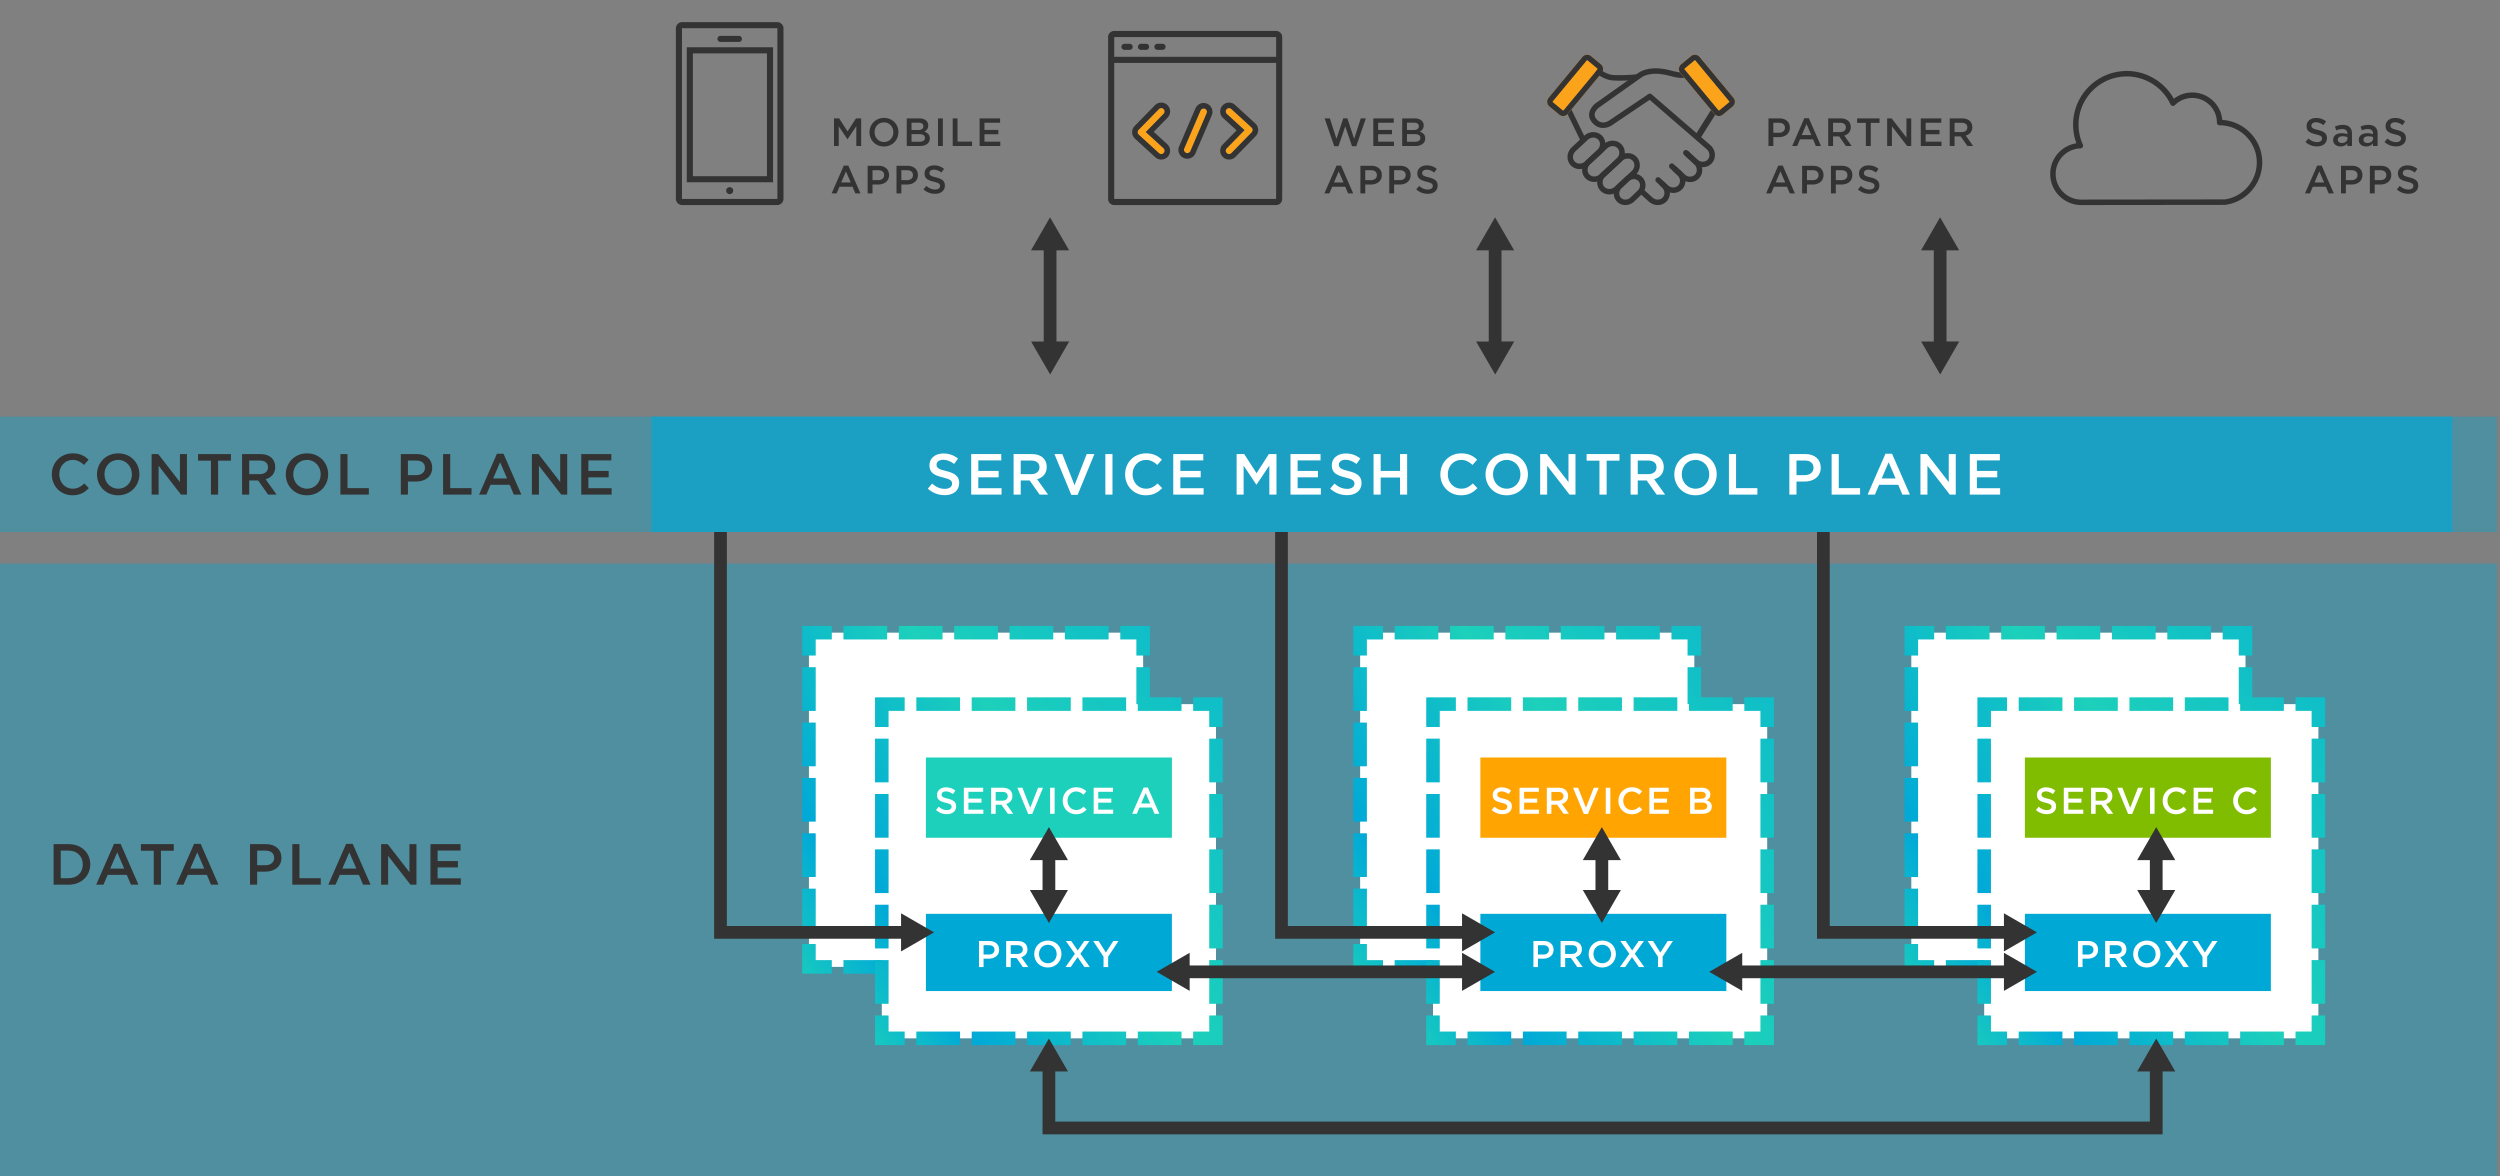 <svg xmlns="http://www.w3.org/2000/svg" id="Layer_1" x="0" y="0" width="820" height="385.773" xml:space="preserve"><rect width="100%" height="100%" fill="#808080" stroke="none"/><style>.st0{opacity:.38;fill:#00a8d6}.st2{fill:#333}.st3,.st4{fill:#faa31b}.st4{fill-rule:evenodd;clip-rule:evenodd}.st5{fill:#fff}.st55{fill:#00a8d6}</style><path class="st0" d="M0 136.653h819v37.85H0z"></path><path opacity=".66" fill="#00a8d6" d="M213.602 136.653H804.38v37.85H213.602z"></path><path class="st0" d="M0 184.852h819v200.921H0z"></path><path class="st2" d="M682.661 67.26c-5.62 0-10.193-4.573-10.193-10.193 0-5.103 3.683-9.305 8.592-10.068a17.485 17.485 0 0 1-1.092-6.118c0-8.465 6.036-15.738 14.352-17.296a17.8 17.8 0 0 1 3.256-.312c6.427 0 12.362 3.548 15.436 9.133a9.795 9.795 0 0 1 6.056-2.074c5.149 0 9.39 3.963 9.833 8.998a13.928 13.928 0 0 1 8.658 3.733c2.875 2.68 4.459 6.307 4.459 10.215 0 7.013-5.209 12.996-12.117 13.919a.795.795 0 0 1-.119.009l-41.116.048-6.005.006zm11.99-41.906c-7.465 1.397-12.884 7.928-12.884 15.526 0 2.276.473 4.472 1.407 6.527a.9.9 0 0 1-.79 1.272 8.354 8.354 0 0 0-8.116 8.388c0 4.628 3.765 8.393 8.393 8.393l6.003-.007 41.057-.049c5.989-.829 10.498-6.032 10.498-12.127 0-3.403-1.38-6.562-3.886-8.898a12.133 12.133 0 0 0-8.293-3.276.9.9 0 0 1-.9-.9c0-4.45-3.621-8.07-8.072-8.07a8.022 8.022 0 0 0-5.698 2.354.88.88 0 0 1-.793.248.895.895 0 0 1-.658-.507c-2.585-5.561-8.215-9.153-14.343-9.153a15.863 15.863 0 0 0-2.925.279zM756.204 46.575l.958-1.14c.868.751 1.749 1.179 2.863 1.179.984 0 1.606-.467 1.606-1.141v-.025c0-.647-.363-.998-2.047-1.387-1.93-.466-3.019-1.036-3.019-2.707v-.026c0-1.555 1.295-2.63 3.096-2.63 1.321 0 2.371.402 3.291 1.141l-.855 1.204c-.816-.608-1.632-.933-2.461-.933-.933 0-1.477.479-1.477 1.075v.026c0 .699.415 1.011 2.164 1.425 1.917.467 2.902 1.153 2.902 2.656v.025c0 1.697-1.334 2.708-3.239 2.708a5.583 5.583 0 0 1-3.782-1.45zM765.273 45.927v-.026c0-1.477 1.153-2.202 2.824-2.202a5.69 5.69 0 0 1 1.839.285v-.169c0-.972-.596-1.489-1.697-1.489-.765 0-1.334.168-1.957.428l-.415-1.231a5.833 5.833 0 0 1 2.578-.557c1.023 0 1.788.271 2.267.765.505.492.738 1.218.738 2.111v4.055h-1.528v-.855c-.466.558-1.179.998-2.229.998-1.279-.001-2.42-.74-2.42-2.113zm4.69-.492v-.467a4.353 4.353 0 0 0-1.554-.272c-1.011 0-1.606.428-1.606 1.141v.025c0 .661.583 1.037 1.334 1.037 1.036 0 1.826-.597 1.826-1.464zM773.682 45.927v-.026c0-1.477 1.153-2.202 2.824-2.202a5.69 5.69 0 0 1 1.839.285v-.169c0-.972-.596-1.489-1.697-1.489-.765 0-1.334.168-1.957.428l-.415-1.231a5.833 5.833 0 0 1 2.578-.557c1.023 0 1.788.271 2.267.765.505.492.738 1.218.738 2.111v4.055h-1.528v-.855c-.466.558-1.179.998-2.229.998-1.28-.001-2.42-.74-2.42-2.113zm4.69-.492v-.467a4.353 4.353 0 0 0-1.554-.272c-1.011 0-1.606.428-1.606 1.141v.025c0 .661.583 1.037 1.334 1.037 1.036 0 1.826-.597 1.826-1.464zM782.117 46.575l.958-1.14c.868.751 1.749 1.179 2.863 1.179.985 0 1.606-.467 1.606-1.141v-.025c0-.647-.363-.998-2.047-1.387-1.93-.466-3.019-1.036-3.019-2.707v-.026c0-1.555 1.296-2.63 3.096-2.63 1.322 0 2.371.402 3.291 1.141l-.855 1.204c-.816-.608-1.632-.933-2.461-.933-.933 0-1.477.479-1.477 1.075v.026c0 .699.415 1.011 2.164 1.425 1.917.467 2.902 1.153 2.902 2.656v.025c0 1.697-1.334 2.708-3.239 2.708a5.581 5.581 0 0 1-3.782-1.45zM760.026 54.311h1.477l3.99 9.133h-1.684l-.92-2.189h-4.288l-.933 2.189h-1.632l3.99-9.133zm2.28 5.531l-1.567-3.627-1.555 3.627h3.122zM767.852 54.376h3.575c2.125 0 3.446 1.205 3.446 3.031v.026c0 2.033-1.632 3.096-3.627 3.096h-1.801v2.915h-1.593v-9.068zm3.446 4.715c1.205 0 1.956-.674 1.956-1.619v-.026c0-1.062-.764-1.619-1.956-1.619h-1.853v3.265h1.853zM777.31 54.376h3.576c2.125 0 3.446 1.205 3.446 3.031v.026c0 2.033-1.632 3.096-3.627 3.096h-1.801v2.915h-1.593v-9.068zm3.446 4.715c1.205 0 1.957-.674 1.957-1.619v-.026c0-1.062-.765-1.619-1.957-1.619h-1.853v3.265h1.853zM786.159 62.123l.958-1.14c.868.751 1.749 1.179 2.863 1.179.984 0 1.606-.467 1.606-1.141v-.025c0-.647-.363-.998-2.047-1.387-1.93-.466-3.019-1.036-3.019-2.707v-.026c0-1.555 1.295-2.63 3.096-2.63 1.321 0 2.371.402 3.291 1.141l-.855 1.204c-.816-.608-1.632-.933-2.461-.933-.933 0-1.477.479-1.477 1.075v.026c0 .699.415 1.011 2.164 1.425 1.917.467 2.902 1.153 2.902 2.656v.025c0 1.697-1.334 2.708-3.239 2.708a5.585 5.585 0 0 1-3.782-1.45zM580.058 38.828h3.575c2.125 0 3.446 1.205 3.446 3.031v.026c0 2.033-1.632 3.096-3.627 3.096h-1.801v2.915h-1.593v-9.068zm3.445 4.716c1.205 0 1.956-.674 1.956-1.619v-.026c0-1.062-.764-1.619-1.956-1.619h-1.853v3.265h1.853zM591.822 38.763h1.477l3.99 9.133h-1.684l-.92-2.189h-4.288l-.933 2.189h-1.632l3.99-9.133zm2.28 5.532l-1.567-3.627-1.555 3.627h3.122zM599.648 38.828h4.042c1.14 0 2.034.337 2.617.907.479.492.751 1.166.751 1.956v.025c0 1.49-.894 2.384-2.15 2.747l2.448 3.433h-1.891l-2.228-3.161h-1.995v3.161h-1.593v-9.068zm3.925 4.495c1.14 0 1.865-.596 1.865-1.516v-.025c0-.972-.7-1.503-1.878-1.503h-2.319v3.044h2.332zM612.008 40.304h-2.876v-1.477h7.358v1.477h-2.876v7.592h-1.606v-7.592zM618.979 38.828h1.477l4.858 6.271v-6.271h1.568v9.068h-1.334l-5-6.451v6.451h-1.567v-9.068zM630.018 38.828h6.723v1.425h-5.13v2.358h4.547v1.425h-4.547v2.436h5.195v1.425h-6.788v-9.069zM639.501 38.828h4.042c1.14 0 2.034.337 2.617.907.479.492.751 1.166.751 1.956v.025c0 1.49-.894 2.384-2.15 2.747l2.448 3.433h-1.891l-2.228-3.161h-1.995v3.161h-1.593v-9.068zm3.926 4.495c1.14 0 1.865-.596 1.865-1.516v-.025c0-.972-.7-1.503-1.878-1.503h-2.319v3.044h2.332zM583.27 54.311h1.477l3.99 9.133h-1.684l-.92-2.189h-4.288l-.933 2.189h-1.632l3.99-9.133zm2.28 5.531l-1.567-3.627-1.555 3.627h3.122zM591.096 54.376h3.575c2.125 0 3.446 1.205 3.446 3.031v.026c0 2.033-1.632 3.096-3.627 3.096h-1.801v2.915h-1.593v-9.068zm3.446 4.715c1.205 0 1.956-.674 1.956-1.619v-.026c0-1.062-.764-1.619-1.956-1.619h-1.853v3.265h1.853zM600.555 54.376h3.575c2.125 0 3.446 1.205 3.446 3.031v.026c0 2.033-1.632 3.096-3.627 3.096h-1.801v2.915h-1.593v-9.068zM604 59.091c1.205 0 1.956-.674 1.956-1.619v-.026c0-1.062-.764-1.619-1.956-1.619h-1.853v3.265H604zM609.404 62.123l.958-1.14c.868.751 1.749 1.179 2.863 1.179.985 0 1.606-.467 1.606-1.141v-.025c0-.647-.363-.998-2.047-1.387-1.93-.466-3.019-1.036-3.019-2.707v-.026c0-1.555 1.296-2.63 3.096-2.63 1.322 0 2.371.402 3.291 1.141l-.855 1.204c-.816-.608-1.632-.933-2.461-.933-.933 0-1.477.479-1.477 1.075v.026c0 .699.415 1.011 2.164 1.425 1.917.467 2.902 1.153 2.902 2.656v.025c0 1.697-1.334 2.708-3.239 2.708a5.581 5.581 0 0 1-3.782-1.45zM434.475 38.828h1.723l2.163 6.724 2.228-6.749h1.347l2.228 6.749 2.163-6.724H448l-3.148 9.133h-1.386l-2.228-6.516-2.228 6.516h-1.373l-3.162-9.133zM450.437 38.828h6.723v1.425h-5.13v2.358h4.547v1.425h-4.547v2.436h5.195v1.425h-6.788v-9.069zM459.921 38.828h4.068c1.036 0 1.853.285 2.371.804.402.401.609.894.609 1.502v.026c0 1.088-.622 1.671-1.296 2.021 1.062.363 1.801.972 1.801 2.202v.026c0 1.619-1.334 2.487-3.355 2.487h-4.197v-9.068zm5.454 2.565c0-.713-.57-1.153-1.594-1.153h-2.293v2.409h2.177c1.023 0 1.71-.401 1.71-1.23v-.026zm-1.36 2.604h-2.526v2.487h2.643c1.088 0 1.749-.428 1.749-1.243v-.026c-.001-.765-.61-1.218-1.866-1.218zM438.387 54.311h1.477l3.99 9.133h-1.684l-.92-2.189h-4.288l-.933 2.189h-1.632l3.99-9.133zm2.28 5.531l-1.567-3.627-1.555 3.627h3.122zM446.213 54.376h3.575c2.125 0 3.446 1.205 3.446 3.031v.026c0 2.033-1.632 3.096-3.627 3.096h-1.801v2.915h-1.593v-9.068zm3.446 4.715c1.205 0 1.956-.674 1.956-1.619v-.026c0-1.062-.764-1.619-1.956-1.619h-1.853v3.265h1.853zM455.672 54.376h3.575c2.125 0 3.446 1.205 3.446 3.031v.026c0 2.033-1.632 3.096-3.627 3.096h-1.801v2.915h-1.593v-9.068zm3.445 4.715c1.205 0 1.956-.674 1.956-1.619v-.026c0-1.062-.764-1.619-1.956-1.619h-1.853v3.265h1.853zM464.521 62.123l.958-1.14c.868.751 1.749 1.179 2.863 1.179.985 0 1.606-.467 1.606-1.141v-.025c0-.647-.363-.998-2.047-1.387-1.93-.466-3.019-1.036-3.019-2.707v-.026c0-1.555 1.296-2.63 3.096-2.63 1.322 0 2.371.402 3.291 1.141l-.855 1.204c-.816-.608-1.632-.933-2.461-.933-.933 0-1.477.479-1.477 1.075v.026c0 .699.415 1.011 2.164 1.425 1.917.467 2.902 1.153 2.902 2.656v.025c0 1.697-1.334 2.708-3.239 2.708a5.581 5.581 0 0 1-3.782-1.45zM273.551 38.828h1.697l2.759 4.288 2.759-4.288h1.697v9.068h-1.594v-6.503l-2.863 4.274h-.052l-2.837-4.249v6.478h-1.567v-9.068zM285.199 43.388v-.026c0-2.552 1.969-4.689 4.754-4.689 2.785 0 4.728 2.111 4.728 4.663v.026c0 2.552-1.969 4.689-4.754 4.689-2.785 0-4.728-2.111-4.728-4.663zm7.811 0v-.026c0-1.762-1.283-3.226-3.083-3.226-1.801 0-3.058 1.438-3.058 3.199v.026c0 1.762 1.283 3.213 3.083 3.213 1.801.001 3.058-1.424 3.058-3.186zM297.417 38.828h4.068c1.036 0 1.853.285 2.371.804.402.401.609.894.609 1.502v.026c0 1.088-.622 1.671-1.295 2.021 1.062.363 1.801.972 1.801 2.202v.026c0 1.619-1.334 2.487-3.355 2.487h-4.197v-9.068zm5.454 2.565c0-.713-.57-1.153-1.594-1.153h-2.293v2.409h2.177c1.023 0 1.71-.401 1.71-1.23v-.026zm-1.361 2.604h-2.526v2.487h2.643c1.088 0 1.749-.428 1.749-1.243v-.026c-.001-.765-.609-1.218-1.866-1.218zM307.665 38.828h1.594v9.068h-1.594v-9.068zM312.484 38.828h1.593v7.617h4.767v1.451h-6.36v-9.068zM321.308 38.828h6.723v1.425h-5.13v2.358h4.547v1.425h-4.547v2.436h5.195v1.425h-6.788v-9.069zM276.764 54.311h1.477l3.99 9.133h-1.684l-.92-2.189h-4.288l-.933 2.189h-1.632l3.99-9.133zm2.279 5.531l-1.567-3.627-1.555 3.627h3.122zM284.59 54.376h3.575c2.125 0 3.446 1.205 3.446 3.031v.026c0 2.033-1.632 3.096-3.627 3.096h-1.801v2.915h-1.593v-9.068zm3.446 4.715c1.205 0 1.956-.674 1.956-1.619v-.026c0-1.062-.764-1.619-1.956-1.619h-1.853v3.265h1.853zM294.048 54.376h3.576c2.125 0 3.446 1.205 3.446 3.031v.026c0 2.033-1.632 3.096-3.627 3.096h-1.801v2.915h-1.593v-9.068zm3.446 4.715c1.205 0 1.957-.674 1.957-1.619v-.026c0-1.062-.765-1.619-1.957-1.619h-1.853v3.265h1.853zM302.897 62.123l.958-1.14c.868.751 1.749 1.179 2.863 1.179.984 0 1.606-.467 1.606-1.141v-.025c0-.647-.363-.998-2.047-1.387-1.93-.466-3.019-1.036-3.019-2.707v-.026c0-1.555 1.295-2.63 3.096-2.63 1.321 0 2.371.402 3.291 1.141l-.855 1.204c-.816-.608-1.632-.933-2.461-.933-.933 0-1.477.479-1.477 1.075v.026c0 .699.415 1.011 2.164 1.425 1.917.467 2.902 1.153 2.902 2.656v.025c0 1.697-1.334 2.708-3.239 2.708a5.581 5.581 0 0 1-3.782-1.45z"></path><g><path class="st2" d="M254.919 9.26a.07.07 0 0 1 .07.07v55.861a.07.07 0 0 1-.07.07h-31.163a.07.07 0 0 1-.07-.07V9.33a.07.07 0 0 1 .07-.07h31.163m0-2h-31.163a2.07 2.07 0 0 0-2.07 2.07v55.861a2.07 2.07 0 0 0 2.07 2.07h31.163a2.07 2.07 0 0 0 2.07-2.07V9.33a2.07 2.07 0 0 0-2.07-2.07z"></path><path class="st2" d="M242.352 13.756h-6.027a1 1 0 1 1 0-2h6.027a1 1 0 1 1 0 2z"></path><circle class="st2" cx="239.338" cy="62.53" r="1.149"></circle><path class="st2" d="M253.561 59.788H225.27V15.512h28.291v44.276zm-26.292-2h24.291V17.512h-24.291v40.276z"></path></g><g><path class="st2" d="M418.565 12.154V65.26h-53.107V12.154h53.107m0-2h-53.107a2 2 0 0 0-2 2V65.26a2 2 0 0 0 2 2h53.107a2 2 0 0 0 2-2V12.154a2 2 0 0 0-2-2z"></path><path class="st2" d="M419.392 20.638H364.63a1 1 0 1 1 0-2h54.762a1 1 0 1 1 0 2zM370.521 16.359h-1.674a1 1 0 1 1 0-2h1.674a1 1 0 1 1 0 2zM375.917 16.359h-1.674a1 1 0 1 1 0-2h1.674a1 1 0 1 1 0 2zM381.312 16.359h-1.674a1 1 0 1 1 0-2h1.674a1 1 0 1 1 0 2z"></path><path class="st3" d="M380.887 50.538c-.267 0-.534-.096-.747-.29l-6.643-6.076a1.107 1.107 0 0 1-.045-1.593l6.643-6.794a1.108 1.108 0 1 1 1.584 1.55l-5.841 5.975 5.797 5.303a1.108 1.108 0 0 1-.748 1.925z"></path><path class="st2" d="M380.888 35.452a1.108 1.108 0 0 1 .791 1.883l-5.841 5.975 5.797 5.302a1.108 1.108 0 0 1-1.495 1.636l-6.643-6.076a1.108 1.108 0 0 1-.045-1.593l6.643-6.793c.218-.222.505-.334.793-.334m0-1.8c-.789 0-1.527.311-2.079.875l-6.643 6.794a2.925 2.925 0 0 0-.828 2.117 2.92 2.92 0 0 0 .943 2.061l6.644 6.077a2.906 2.906 0 0 0 4.108-.183 2.889 2.889 0 0 0 .76-2.093 2.886 2.886 0 0 0-.942-2.016l-4.424-4.047 4.541-4.644a2.894 2.894 0 0 0 .829-2.065 2.885 2.885 0 0 0-.875-2.048 2.901 2.901 0 0 0-2.034-.828z"></path><path class="st3" d="M403.135 50.538a1.108 1.108 0 0 1-.792-1.883l5.841-5.976-5.797-5.302a1.108 1.108 0 0 1 1.495-1.636l6.643 6.075a1.107 1.107 0 0 1 .045 1.593l-6.643 6.795a1.104 1.104 0 0 1-.792.334z"></path><path class="st2" d="M403.135 35.452c.267 0 .535.096.748.29l6.643 6.075a1.107 1.107 0 0 1 .045 1.593l-6.643 6.795a1.103 1.103 0 0 1-1.566.017 1.108 1.108 0 0 1-.018-1.567l5.841-5.976-5.797-5.302a1.108 1.108 0 0 1 .747-1.925m0-1.8a2.91 2.91 0 0 0-1.962 5.054l4.424 4.046-4.541 4.645a2.91 2.91 0 0 0 2.079 4.941c.789 0 1.527-.311 2.079-.875l6.643-6.795a2.925 2.925 0 0 0 .828-2.117 2.92 2.92 0 0 0-.944-2.062l-6.643-6.076a2.91 2.91 0 0 0-1.963-.761z"></path><g><path class="st3" d="M389.428 50.261a1.108 1.108 0 0 1-1.018-1.545l5.355-12.464a1.108 1.108 0 1 1 2.036.874l-5.355 12.464c-.18.42-.589.671-1.018.671z"></path><path class="st2" d="M394.785 35.581a1.109 1.109 0 0 1 1.017 1.544l-5.355 12.464a1.109 1.109 0 0 1-2.037-.874l5.355-12.464c.181-.419.591-.67 1.02-.67m0-1.8c-1.164 0-2.213.69-2.673 1.759l-5.356 12.465a2.885 2.885 0 0 0-.029 2.225c.288.722.84 1.289 1.554 1.595a2.906 2.906 0 0 0 3.818-1.523l5.356-12.465a2.885 2.885 0 0 0 .029-2.225 2.888 2.888 0 0 0-1.554-1.595 2.891 2.891 0 0 0-1.145-.236z"></path></g></g><g><path class="st4" d="M513.964 34.959l5.366 11.049"></path><path transform="rotate(-25.901 516.687 40.484)" class="st2" d="M515.747 34.342h1.8v12.284h-1.8z"></path><path transform="rotate(-57.853 559.87 40.064)" class="st2" d="M553.827 39.075h12.083v2.001h-12.083z"></path><path class="st2" d="M554.359 59.718a4.39 4.39 0 0 1-2.996-1.19l-2.571-2.388a.9.9 0 1 1 1.225-1.318l2.571 2.388c.495.46 1.113.754 1.78.709.63-.002 1.2-.243 1.605-.679.405-.436.603-1.021.559-1.65a2.607 2.607 0 0 0-.838-1.723l-3.318-3.082a.9.9 0 1 1 1.225-1.318l3.318 3.082a4.392 4.392 0 0 1 1.409 2.915c.08 1.131-.288 2.197-1.036 3.001-.747.805-1.783 1.25-2.917 1.254l-.016-.001z"></path><path class="st2" d="M548.845 63.281a4.41 4.41 0 0 1-2.996-1.191l-2.571-2.389a.9.9 0 1 1 1.225-1.318l2.571 2.389c1.01.938 2.528.952 3.385.03.855-.922.73-2.436-.28-3.374l-2.422-2.25a.9.9 0 1 1 1.225-1.318l2.422 2.25c1.737 1.614 1.904 4.269.373 5.917-.776.835-1.843 1.254-2.932 1.254z"></path><path class="st2" d="M543.749 67.26a4.394 4.394 0 0 1-2.996-1.19l-2.77-2.531a.899.899 0 1 1 1.214-1.328l2.775 2.536a2.609 2.609 0 0 0 1.776.714h.009c.63-.002 1.2-.243 1.604-.679s.603-1.021.559-1.65a2.602 2.602 0 0 0-.838-1.723l-.51-.474a.9.9 0 1 1 1.226-1.318l.509.474a4.39 4.39 0 0 1 1.408 2.915c.08 1.131-.288 2.196-1.036 3.001-.747.805-1.783 1.25-2.917 1.254l-.013-.001zM518.121 55.458c-1.089 0-2.156-.42-2.932-1.256-1.531-1.648-1.364-4.303.373-5.917l4.043-3.761a4.4 4.4 0 0 1 3.012-1.19c1.134.004 2.17.449 2.917 1.254 1.531 1.647 1.364 4.302-.373 5.916l-4.043 3.762a4.415 4.415 0 0 1-2.997 1.192zm4.48-10.325c-.65 0-1.278.251-1.77.709l-4.043 3.761c-1.01.938-1.136 2.452-.28 3.374.856.921 2.374.907 3.385-.03l4.043-3.762c1.01-.938 1.136-2.452.28-3.373-.405-.436-.974-.677-1.605-.679h-.01z"></path><path class="st2" d="M533.121 67.26c-1.043 0-2.062-.401-2.804-1.201-.716-.771-1.068-1.791-.992-2.874a4.198 4.198 0 0 1 1.348-2.789l2.366-2.274c1.673-1.554 4.219-1.526 5.686.054 1.466 1.578 1.306 4.118-.355 5.663l-2.367 2.273a4.244 4.244 0 0 1-2.882 1.148zm2.794-8.49c-.574 0-1.167.221-1.641.66l-2.366 2.274a2.415 2.415 0 0 0-.788 1.606c-.041.58.142 1.121.515 1.523.791.852 2.195.836 3.13-.031l2.367-2.273c.946-.879 1.063-2.278.272-3.13a2.01 2.01 0 0 0-1.489-.629zM522.915 59.686h-.015c-1.134-.004-2.17-.449-2.917-1.254-1.531-1.648-1.364-4.303.373-5.917l3.318-3.081a.798.798 0 0 1 .096-.078l2.183-2.027a4.544 4.544 0 0 1 3.011-1.19c1.134.005 2.17.45 2.917 1.255.747.804 1.115 1.87 1.036 3.001a4.392 4.392 0 0 1-1.409 2.915l-3.318 3.082a.91.91 0 0 1-.104.084l-2.174 2.02a4.401 4.401 0 0 1-2.997 1.19zm1.893-8.848l-3.227 2.996c-1.01.938-1.135 2.452-.279 3.374.404.435.974.676 1.604.678a2.722 2.722 0 0 0 1.78-.709l2.274-2.112a.91.91 0 0 1 .104-.084l3.219-2.989a2.6 2.6 0 0 0 .838-1.723c.044-.629-.154-1.215-.559-1.65-.405-.436-.975-.677-1.605-.679h-.01a2.6 2.6 0 0 0-1.77.708l-2.274 2.112a.896.896 0 0 1-.095.078z"></path><path class="st2" d="M527.853 63.775l-.016-.001c-1.134-.004-2.17-.449-2.917-1.254-.747-.804-1.115-1.87-1.036-3.001a4.392 4.392 0 0 1 1.409-2.915l5.597-5.188c1.737-1.613 4.396-1.583 5.927.064 1.531 1.648 1.364 4.303-.373 5.917l-5.598 5.187a4.382 4.382 0 0 1-2.993 1.191zm6.034-11.751c-.62 0-1.26.237-1.772.712l-5.597 5.188a2.594 2.594 0 0 0-.837 1.722c-.044.629.154 1.215.559 1.65.405.436.975.677 1.605.679h.009c.65 0 1.278-.251 1.77-.709l5.598-5.187c1.009-.938 1.134-2.451.279-3.373a2.182 2.182 0 0 0-1.614-.682zM558.513 54.839a4.41 4.41 0 0 1-2.996-1.191l-3.135-2.857 1.213-1.33 3.141 2.863c1.016.942 2.534.956 3.391.036.855-.922.73-2.436-.28-3.374l-18.772-16.239-12.306 8.294c-1.339.941-4.499 1.931-6.768-1.141-1.896-2.567.116-5.112 1.446-6.099l13.814-9.803c1.878-1.368 4.958-1.917 8.027-1.426 1.125.139 2.176.403 3.103.637 1.972.498 3.53.892 5.34.038l.766 1.629c-2.393 1.125-4.41.617-6.546.078-.919-.231-1.869-.471-2.915-.6-2.605-.418-5.232.018-6.723 1.105l-13.807 9.798c-.227.171-2.337 1.837-1.055 3.571 1.754 2.378 4.048.902 4.304.726l12.888-8.686a.897.897 0 0 1 1.092.065l19.317 16.711c1.76 1.636 1.928 4.29.397 5.938-.78.839-1.847 1.257-2.936 1.257z"></path><g><path class="st4" d="M551.411 21.099l3.242-2.687a2.006 2.006 0 0 1 2.816.264l11.121 13.42a2.006 2.006 0 0 1-.264 2.816l-3.242 2.687a2.006 2.006 0 0 1-2.816-.264l-11.121-13.42a2.006 2.006 0 0 1 .264-2.816z"></path><path class="st2" d="M555.926 19.755c.037 0 .106.009.157.07l11.121 13.421c.042.05.046.107.042.145a.196.196 0 0 1-.069.136l-3.243 2.687a.19.19 0 0 1-.125.043.202.202 0 0 1-.157-.07l-11.121-13.42a.199.199 0 0 1-.043-.146.197.197 0 0 1 .069-.135l3.243-2.687a.19.19 0 0 1 .126-.044m0-1.8c-.45 0-.902.15-1.273.458l-3.242 2.687a2.006 2.006 0 0 0-.264 2.816l11.121 13.42c.394.476.966.722 1.542.722.45 0 .902-.15 1.273-.458l3.242-2.687a2.006 2.006 0 0 0 .264-2.816l-11.121-13.42a1.995 1.995 0 0 0-1.542-.722z"></path></g><g><path class="st4" d="M525.105 21.099l-3.242-2.687a2.006 2.006 0 0 0-2.816.264l-11.121 13.42a2.006 2.006 0 0 0 .264 2.816l3.242 2.687a2.006 2.006 0 0 0 2.816-.264l11.121-13.42a2.006 2.006 0 0 0-.264-2.816z"></path><path class="st2" d="M520.589 19.755a.19.19 0 0 1 .125.044l3.242 2.686c.083.068.095.2.027.282l-11.121 13.42a.202.202 0 0 1-.157.07.19.19 0 0 1-.125-.044l-3.242-2.687a.206.206 0 0 1-.027-.281l11.122-13.42a.2.2 0 0 1 .156-.07m0-1.8c-.576 0-1.148.246-1.542.722l-11.121 13.42a2.006 2.006 0 0 0 .264 2.816l3.242 2.687a1.99 1.99 0 0 0 1.273.458c.576 0 1.149-.246 1.543-.722l11.121-13.42a2.006 2.006 0 0 0-.264-2.816l-3.242-2.687a1.99 1.99 0 0 0-1.274-.458z"></path></g><path class="st2" d="M531.158 26.469c-1.488 0-2.886-.085-3.701-.344-2.245-.713-4.225-2.156-4.308-2.217l1.064-1.451c.018.013 1.832 1.331 3.789 1.953 1.604.509 6.997.145 8.94-.039l.169 1.793c-.478.046-3.351.305-5.953.305z"></path></g><g><path class="st2" d="M342.342 80.28h4.179v33.559h-4.179z"></path><path class="st2" d="M350.694 112.004l-6.242 10.83-6.26-10.819zM350.67 82.104l-6.259-10.82-6.243 10.83z"></path><g><path class="st2" d="M488.31 80.28h4.179v33.559h-4.179z"></path><path class="st2" d="M496.662 112.004l-6.242 10.83-6.26-10.819zM496.638 82.104l-6.26-10.82-6.241 10.83z"></path></g><g><path class="st2" d="M634.278 80.28h4.179v33.559h-4.179z"></path><path class="st2" d="M642.63 112.004l-6.243 10.83-6.259-10.819zM642.606 82.104l-6.26-10.82-6.242 10.83z"></path></g></g><g><path class="st5" d="M304.322 160.289l1.406-1.672c1.273 1.102 2.565 1.729 4.198 1.729 1.444 0 2.355-.684 2.355-1.672v-.038c0-.949-.532-1.463-3.001-2.032-2.831-.684-4.426-1.52-4.426-3.971v-.038c0-2.279 1.9-3.856 4.54-3.856 1.938 0 3.477.589 4.825 1.672l-1.254 1.767c-1.197-.893-2.394-1.367-3.61-1.367-1.368 0-2.166.702-2.166 1.576v.038c0 1.026.608 1.482 3.172 2.09 2.812.684 4.255 1.69 4.255 3.895v.038c0 2.488-1.957 3.971-4.749 3.971-2.031-.002-3.95-.705-5.545-2.13zM318.552 148.929h9.86v2.09h-7.523v3.457h6.668v2.09h-6.668v3.571h7.618v2.09h-9.955v-13.298zM332.46 148.929h5.927c1.672 0 2.982.494 3.837 1.33.703.722 1.102 1.709 1.102 2.868v.038c0 2.185-1.311 3.495-3.154 4.027l3.591 5.034h-2.774l-3.268-4.636h-2.926v4.636h-2.337v-13.297zm5.757 6.592c1.672 0 2.736-.874 2.736-2.223v-.038c0-1.425-1.026-2.203-2.755-2.203h-3.4v4.464h3.419zM345.855 148.929h2.584l4.008 10.221 3.99-10.221h2.527l-5.509 13.393h-2.071l-5.529-13.393zM362.556 148.929h2.337v13.298h-2.337v-13.298zM369.035 155.616v-.038c0-3.78 2.831-6.877 6.858-6.877 2.451 0 3.932.855 5.205 2.071l-1.501 1.729c-1.064-.988-2.204-1.652-3.724-1.652-2.527 0-4.388 2.089-4.388 4.692v.037c0 2.603 1.843 4.712 4.388 4.712 1.634 0 2.679-.646 3.819-1.71l1.501 1.52c-1.387 1.444-2.906 2.355-5.395 2.355-3.875-.001-6.763-3.021-6.763-6.839zM384.824 148.929h9.86v2.09h-7.523v3.457h6.668v2.09h-6.668v3.571h7.618v2.09h-9.955v-13.298zM405.61 148.929h2.489l4.046 6.288 4.046-6.288h2.489v13.298h-2.337v-9.536l-4.198 6.269h-.076l-4.16-6.231v9.499h-2.299v-13.299zM423.28 148.929h9.86v2.09h-7.523v3.457h6.668v2.09h-6.668v3.571h7.618v2.09h-9.955v-13.298zM436.295 160.289l1.406-1.672c1.273 1.102 2.565 1.729 4.198 1.729 1.444 0 2.355-.684 2.355-1.672v-.038c0-.949-.532-1.463-3.001-2.032-2.831-.684-4.426-1.52-4.426-3.971v-.038c0-2.279 1.9-3.856 4.54-3.856 1.938 0 3.477.589 4.825 1.672l-1.254 1.767c-1.197-.893-2.394-1.367-3.61-1.367-1.368 0-2.166.702-2.166 1.576v.038c0 1.026.608 1.482 3.172 2.09 2.812.684 4.255 1.69 4.255 3.895v.038c0 2.488-1.957 3.971-4.749 3.971-2.031-.002-3.95-.705-5.545-2.13zM450.525 148.929h2.337v5.528h6.345v-5.528h2.337v13.298h-2.337v-5.604h-6.345v5.604h-2.337v-13.298zM472.432 155.616v-.038c0-3.78 2.831-6.877 6.858-6.877 2.451 0 3.932.855 5.205 2.071l-1.501 1.729c-1.064-.988-2.204-1.652-3.724-1.652-2.527 0-4.388 2.089-4.388 4.692v.037c0 2.603 1.843 4.712 4.388 4.712 1.634 0 2.679-.646 3.819-1.71l1.501 1.52c-1.387 1.444-2.906 2.355-5.395 2.355-3.875-.001-6.763-3.021-6.763-6.839zM487.252 155.616v-.038c0-3.742 2.887-6.877 6.972-6.877s6.934 3.097 6.934 6.84v.037c0 3.743-2.888 6.877-6.972 6.877-4.084-.001-6.934-3.096-6.934-6.839zm11.456 0v-.038c0-2.583-1.881-4.729-4.521-4.729-2.641 0-4.483 2.108-4.483 4.692v.037c0 2.584 1.881 4.712 4.521 4.712s4.483-2.09 4.483-4.674zM505.169 148.929h2.166l7.124 9.194v-9.194h2.299v13.298h-1.957l-7.333-9.461v9.461h-2.299v-13.298zM524.624 151.094h-4.217v-2.165h10.79v2.165h-4.217v11.133h-2.356v-11.133zM534.847 148.929h5.927c1.672 0 2.982.494 3.837 1.33.703.722 1.102 1.709 1.102 2.868v.038c0 2.185-1.311 3.495-3.154 4.027l3.591 5.034h-2.774l-3.268-4.636h-2.926v4.636h-2.337v-13.297zm5.756 6.592c1.672 0 2.736-.874 2.736-2.223v-.038c0-1.425-1.026-2.203-2.755-2.203h-3.4v4.464h3.419zM549.173 155.616v-.038c0-3.742 2.887-6.877 6.972-6.877s6.934 3.097 6.934 6.84v.037c0 3.743-2.888 6.877-6.972 6.877-4.085-.001-6.934-3.096-6.934-6.839zm11.455 0v-.038c0-2.583-1.881-4.729-4.521-4.729-2.64 0-4.483 2.108-4.483 4.692v.037c0 2.584 1.881 4.712 4.521 4.712s4.483-2.09 4.483-4.674zM567.09 148.929h2.337v11.17h6.991v2.128h-9.328v-13.298zM586.906 148.929h5.243c3.116 0 5.053 1.767 5.053 4.445v.038c0 2.982-2.394 4.54-5.319 4.54h-2.641v4.274h-2.337v-13.297zm5.053 6.915c1.767 0 2.869-.988 2.869-2.375v-.038c0-1.558-1.121-2.374-2.869-2.374h-2.717v4.787h2.717zM600.776 148.929h2.337v11.17h6.991v2.128h-9.328v-13.298zM618.426 148.834h2.166l5.851 13.393h-2.469l-1.349-3.211h-6.288l-1.368 3.211h-2.394l5.851-13.393zm3.344 8.112l-2.299-5.319-2.28 5.319h4.579zM629.902 148.929h2.166l7.124 9.194v-9.194h2.299v13.298h-1.957l-7.333-9.461v9.461h-2.299v-13.298zM646.09 148.929h9.86v2.09h-7.523v3.457h6.668v2.09h-6.668v3.571h7.618v2.09h-9.955v-13.298z"></path></g><g><path class="st2" d="M16.992 155.616v-.038c0-3.78 2.831-6.877 6.858-6.877 2.451 0 3.932.855 5.205 2.071l-1.501 1.729c-1.064-.988-2.204-1.652-3.724-1.652-2.527 0-4.388 2.089-4.388 4.692v.037c0 2.603 1.843 4.712 4.388 4.712 1.634 0 2.679-.646 3.819-1.71l1.501 1.52c-1.387 1.444-2.906 2.355-5.395 2.355-3.875-.001-6.763-3.021-6.763-6.839zM31.812 155.616v-.038c0-3.742 2.887-6.877 6.972-6.877s6.934 3.097 6.934 6.84v.037c0 3.743-2.888 6.877-6.972 6.877-4.084-.001-6.934-3.096-6.934-6.839zm11.456 0v-.038c0-2.583-1.881-4.729-4.521-4.729-2.641 0-4.483 2.108-4.483 4.692v.037c0 2.584 1.881 4.712 4.521 4.712s4.483-2.09 4.483-4.674zM49.729 148.929h2.166l7.124 9.194v-9.194h2.299v13.298h-1.957l-7.333-9.461v9.461h-2.299v-13.298zM69.184 151.094h-4.217v-2.165h10.79v2.165H71.54v11.133h-2.356v-11.133zM79.407 148.929h5.927c1.672 0 2.982.494 3.837 1.33.703.722 1.102 1.709 1.102 2.868v.038c0 2.185-1.311 3.495-3.154 4.027l3.591 5.034h-2.774l-3.268-4.636h-2.926v4.636h-2.337v-13.297zm5.756 6.592c1.672 0 2.736-.874 2.736-2.223v-.038c0-1.425-1.026-2.203-2.755-2.203h-3.4v4.464h3.419zM93.733 155.616v-.038c0-3.742 2.887-6.877 6.972-6.877s6.934 3.097 6.934 6.84v.037c0 3.743-2.888 6.877-6.972 6.877-4.085-.001-6.934-3.096-6.934-6.839zm11.455 0v-.038c0-2.583-1.881-4.729-4.521-4.729-2.641 0-4.483 2.108-4.483 4.692v.037c0 2.584 1.881 4.712 4.521 4.712s4.483-2.09 4.483-4.674zM111.65 148.929h2.337v11.17h6.991v2.128h-9.328v-13.298zM131.466 148.929h5.243c3.116 0 5.053 1.767 5.053 4.445v.038c0 2.982-2.394 4.54-5.319 4.54h-2.641v4.274h-2.337v-13.297zm5.053 6.915c1.767 0 2.869-.988 2.869-2.375v-.038c0-1.558-1.121-2.374-2.869-2.374h-2.717v4.787h2.717zM145.336 148.929h2.337v11.17h6.991v2.128h-9.328v-13.298zM162.986 148.834h2.166l5.851 13.393h-2.469l-1.349-3.211h-6.288l-1.368 3.211h-2.394l5.851-13.393zm3.344 8.112l-2.299-5.319-2.28 5.319h4.579zM174.462 148.929h2.166l7.124 9.194v-9.194h2.299v13.298h-1.957l-7.333-9.461v9.461h-2.299v-13.298zM190.65 148.929h9.86v2.09h-7.523v3.457h6.668v2.09h-6.668v3.571h7.618v2.09h-9.955v-13.298z"></path></g><g><path class="st2" d="M17.581 276.879h4.958c4.179 0 7.067 2.868 7.067 6.611v.037c0 3.743-2.887 6.649-7.067 6.649h-4.958v-13.297zm2.337 2.127v9.042h2.622c2.793 0 4.616-1.881 4.616-4.483v-.038c0-2.603-1.824-4.521-4.616-4.521h-2.622zM37.398 276.784h2.166l5.851 13.393h-2.469l-1.349-3.211h-6.288l-1.368 3.211h-2.394l5.851-13.393zm3.343 8.111l-2.299-5.319-2.28 5.319h4.579zM50.432 279.044h-4.218v-2.165h10.791v2.165h-4.217v11.133h-2.356v-11.133zM63.656 276.784h2.166l5.851 13.393h-2.469l-1.349-3.211h-6.288l-1.368 3.211h-2.394l5.851-13.393zm3.343 8.111l-2.299-5.319-2.28 5.319h4.579zM82.01 276.879h5.243c3.116 0 5.053 1.767 5.053 4.445v.038c0 2.982-2.394 4.54-5.319 4.54h-2.641v4.274H82.01v-13.297zm5.053 6.915c1.767 0 2.869-.988 2.869-2.375v-.038c0-1.558-1.121-2.374-2.869-2.374h-2.717v4.787h2.717zM95.88 276.879h2.337v11.17h6.991v2.128H95.88v-13.298zM113.53 276.784h2.166l5.851 13.393h-2.47l-1.349-3.211h-6.288l-1.368 3.211h-2.394l5.852-13.393zm3.343 8.111l-2.299-5.319-2.28 5.319h4.579zM125.006 276.879h2.166l7.124 9.194v-9.194h2.299v13.298h-1.957l-7.333-9.461v9.461h-2.299v-13.298zM141.194 276.879h9.86v2.09h-7.523v3.457h6.668v2.09h-6.668v3.571h7.618v2.09h-9.955v-13.298z"></path></g><g><path class="st5" d="M265.332 207.52H374.95v109.618H265.332z"></path><linearGradient id="SVGID_1_" gradientUnits="userSpaceOnUse" x1="288.967" y1="364.14" x2="423.899" y2="286.237"><stop offset="0" stop-color="#17c9c0"></stop><stop offset=".168" stop-color="#00a9d7"></stop><stop offset=".564" stop-color="#1cd0bb"></stop><stop offset="1" stop-color="#0fbec8"></stop></linearGradient><path fill="url(#SVGID_1_)" d="M377.169 319.358h-9.719v-4.439h5.28v-5.281h4.439z"></path><linearGradient id="SVGID_2_" gradientUnits="userSpaceOnUse" x1="278.024" y1="341.454" x2="410.135" y2="265.18"><stop offset="0" stop-color="#17c9c0"></stop><stop offset=".168" stop-color="#00a9d7"></stop><stop offset=".564" stop-color="#1cd0bb"></stop><stop offset="1" stop-color="#0fbec8"></stop></linearGradient><path d="M363.627 319.358h-14.336v-4.439h14.336v4.439zm-18.159 0h-14.336v-4.439h14.336v4.439zm-18.159 0h-14.336v-4.439h14.336v4.439zm-18.159 0h-14.336v-4.439h14.336v4.439zm-18.159 0h-14.336v-4.439h14.336v4.439z" fill="url(#SVGID_2_)"></path><linearGradient id="SVGID_3_" gradientUnits="userSpaceOnUse" x1="262.223" y1="317.817" x2="397.157" y2="239.913"><stop offset="0" stop-color="#17c9c0"></stop><stop offset=".168" stop-color="#00a9d7"></stop><stop offset=".564" stop-color="#1cd0bb"></stop><stop offset="1" stop-color="#0fbec8"></stop></linearGradient><path fill="url(#SVGID_3_)" d="M272.832 319.358h-9.719v-9.72h4.439v5.281h5.28z"></path><linearGradient id="SVGID_4_" gradientUnits="userSpaceOnUse" x1="239.089" y1="277.48" x2="371.349" y2="201.12"><stop offset="0" stop-color="#17c9c0"></stop><stop offset=".168" stop-color="#00a9d7"></stop><stop offset=".564" stop-color="#1cd0bb"></stop><stop offset="1" stop-color="#0fbec8"></stop></linearGradient><path d="M267.552 305.815h-4.439v-14.336h4.439v14.336zm0-18.159h-4.439V273.32h4.439v14.336zm0-18.159h-4.439v-14.336h4.439v14.336zm0-18.159h-4.439v-14.337h4.439v14.337zm0-18.159h-4.439v-14.336h4.439v14.336z" fill="url(#SVGID_4_)"></path><linearGradient id="SVGID_5_" gradientUnits="userSpaceOnUse" x1="216.383" y1="238.421" x2="351.315" y2="160.518"><stop offset="0" stop-color="#17c9c0"></stop><stop offset=".168" stop-color="#00a9d7"></stop><stop offset=".564" stop-color="#1cd0bb"></stop><stop offset="1" stop-color="#0fbec8"></stop></linearGradient><path fill="url(#SVGID_5_)" d="M267.552 215.02h-4.439v-9.72h9.719v4.44h-5.28z"></path><linearGradient id="SVGID_6_" gradientUnits="userSpaceOnUse" x1="230.147" y1="259.478" x2="362.257" y2="183.204"><stop offset="0" stop-color="#17c9c0"></stop><stop offset=".168" stop-color="#00a9d7"></stop><stop offset=".564" stop-color="#1cd0bb"></stop><stop offset="1" stop-color="#0fbec8"></stop></linearGradient><path d="M363.627 209.74h-14.336v-4.44h14.336v4.44zm-18.159 0h-14.336v-4.44h14.336v4.44zm-18.159 0h-14.336v-4.44h14.336v4.44zm-18.159 0h-14.336v-4.44h14.336v4.44zm-18.159 0h-14.336v-4.44h14.336v4.44z" fill="url(#SVGID_6_)"></path><linearGradient id="SVGID_7_" gradientUnits="userSpaceOnUse" x1="243.125" y1="284.745" x2="378.059" y2="206.841"><stop offset="0" stop-color="#17c9c0"></stop><stop offset=".168" stop-color="#00a9d7"></stop><stop offset=".564" stop-color="#1cd0bb"></stop><stop offset="1" stop-color="#0fbec8"></stop></linearGradient><path fill="url(#SVGID_7_)" d="M377.169 215.02h-4.439v-5.28h-5.28v-4.44h9.719z"></path><linearGradient id="SVGID_8_" gradientUnits="userSpaceOnUse" x1="268.933" y1="323.538" x2="401.192" y2="247.178"><stop offset="0" stop-color="#17c9c0"></stop><stop offset=".168" stop-color="#00a9d7"></stop><stop offset=".564" stop-color="#1cd0bb"></stop><stop offset="1" stop-color="#0fbec8"></stop></linearGradient><path d="M377.169 305.815h-4.439v-14.336h4.439v14.336zm0-18.158h-4.439V273.32h4.439v14.337zm0-18.159h-4.439v-14.336h4.439v14.336zm0-18.16h-4.439v-14.336h4.439v14.336zm0-18.159h-4.439v-14.336h4.439v14.336z" fill="url(#SVGID_8_)"></path><g><path class="st5" d="M289.234 230.952h109.618V340.57H289.234z"></path><linearGradient id="SVGID_9_" gradientUnits="userSpaceOnUse" x1="312.868" y1="387.572" x2="447.801" y2="309.669"><stop offset="0" stop-color="#17c9c0"></stop><stop offset=".168" stop-color="#00a9d7"></stop><stop offset=".564" stop-color="#1cd0bb"></stop><stop offset="1" stop-color="#0fbec8"></stop></linearGradient><path fill="url(#SVGID_9_)" d="M401.071 342.79h-9.719v-4.44h5.28v-5.28h4.439z"></path><linearGradient id="SVGID_10_" gradientUnits="userSpaceOnUse" x1="301.926" y1="364.886" x2="434.037" y2="288.612"><stop offset="0" stop-color="#17c9c0"></stop><stop offset=".168" stop-color="#00a9d7"></stop><stop offset=".564" stop-color="#1cd0bb"></stop><stop offset="1" stop-color="#0fbec8"></stop></linearGradient><path d="M387.529 342.79h-14.336v-4.439h14.336v4.439zm-18.159 0h-14.336v-4.439h14.336v4.439zm-18.159 0h-14.336v-4.439h14.336v4.439zm-18.159 0h-14.336v-4.439h14.336v4.439zm-18.159 0h-14.336v-4.439h14.336v4.439z" fill="url(#SVGID_10_)"></path><linearGradient id="SVGID_11_" gradientUnits="userSpaceOnUse" x1="286.125" y1="341.249" x2="421.059" y2="263.345"><stop offset="0" stop-color="#17c9c0"></stop><stop offset=".168" stop-color="#00a9d7"></stop><stop offset=".564" stop-color="#1cd0bb"></stop><stop offset="1" stop-color="#0fbec8"></stop></linearGradient><path fill="url(#SVGID_11_)" d="M296.734 342.79h-9.72v-9.72h4.439v5.28h5.281z"></path><linearGradient id="SVGID_12_" gradientUnits="userSpaceOnUse" x1="262.991" y1="300.912" x2="395.251" y2="224.552"><stop offset="0" stop-color="#17c9c0"></stop><stop offset=".168" stop-color="#00a9d7"></stop><stop offset=".564" stop-color="#1cd0bb"></stop><stop offset="1" stop-color="#0fbec8"></stop></linearGradient><path d="M291.453 329.247h-4.439v-14.336h4.439v14.336zm0-18.16h-4.439v-14.336h4.439v14.336zm0-18.159h-4.439v-14.336h4.439v14.336zm0-18.158h-4.439v-14.337h4.439v14.337zm0-18.159h-4.439v-14.336h4.439v14.336z" fill="url(#SVGID_12_)"></path><linearGradient id="SVGID_13_" gradientUnits="userSpaceOnUse" x1="240.285" y1="261.853" x2="375.217" y2="183.95"><stop offset="0" stop-color="#17c9c0"></stop><stop offset=".168" stop-color="#00a9d7"></stop><stop offset=".564" stop-color="#1cd0bb"></stop><stop offset="1" stop-color="#0fbec8"></stop></linearGradient><path fill="url(#SVGID_13_)" d="M291.453 238.452h-4.439v-9.72h9.72v4.439h-5.281z"></path><linearGradient id="SVGID_14_" gradientUnits="userSpaceOnUse" x1="254.049" y1="282.91" x2="386.159" y2="206.636"><stop offset="0" stop-color="#17c9c0"></stop><stop offset=".168" stop-color="#00a9d7"></stop><stop offset=".564" stop-color="#1cd0bb"></stop><stop offset="1" stop-color="#0fbec8"></stop></linearGradient><path d="M387.529 233.171h-14.336v-4.439h14.336v4.439zm-18.159 0h-14.336v-4.439h14.336v4.439zm-18.159 0h-14.336v-4.439h14.336v4.439zm-18.159 0h-14.336v-4.439h14.336v4.439zm-18.159 0h-14.336v-4.439h14.336v4.439z" fill="url(#SVGID_14_)"></path><linearGradient id="SVGID_15_" gradientUnits="userSpaceOnUse" x1="267.026" y1="308.177" x2="401.961" y2="230.273"><stop offset="0" stop-color="#17c9c0"></stop><stop offset=".168" stop-color="#00a9d7"></stop><stop offset=".564" stop-color="#1cd0bb"></stop><stop offset="1" stop-color="#0fbec8"></stop></linearGradient><path fill="url(#SVGID_15_)" d="M401.071 238.452h-4.439v-5.281h-5.28v-4.439h9.719z"></path><linearGradient id="SVGID_16_" gradientUnits="userSpaceOnUse" x1="292.834" y1="346.97" x2="425.094" y2="270.61"><stop offset="0" stop-color="#17c9c0"></stop><stop offset=".168" stop-color="#00a9d7"></stop><stop offset=".564" stop-color="#1cd0bb"></stop><stop offset="1" stop-color="#0fbec8"></stop></linearGradient><path d="M401.071 329.247h-4.439v-14.336h4.439v14.336zm0-18.159h-4.439v-14.337h4.439v14.337zm0-18.159h-4.439v-14.336h4.439v14.336zm0-18.159h-4.439v-14.336h4.439v14.336zm0-18.159h-4.439v-14.336h4.439v14.336z" fill="url(#SVGID_16_)"></path></g></g><g><path class="st5" d="M446.122 207.52H555.74v109.618H446.122z"></path><linearGradient id="SVGID_17_" gradientUnits="userSpaceOnUse" x1="469.756" y1="364.141" x2="604.688" y2="286.238"><stop offset="0" stop-color="#17c9c0"></stop><stop offset=".168" stop-color="#00a9d7"></stop><stop offset=".564" stop-color="#1cd0bb"></stop><stop offset="1" stop-color="#0fbec8"></stop></linearGradient><path fill="url(#SVGID_17_)" d="M557.959 319.358h-9.719v-4.439h5.28v-5.281h4.439z"></path><linearGradient id="SVGID_18_" gradientUnits="userSpaceOnUse" x1="458.814" y1="341.454" x2="590.925" y2="265.18"><stop offset="0" stop-color="#17c9c0"></stop><stop offset=".168" stop-color="#00a9d7"></stop><stop offset=".564" stop-color="#1cd0bb"></stop><stop offset="1" stop-color="#0fbec8"></stop></linearGradient><path d="M544.417 319.358h-14.336v-4.439h14.336v4.439zm-18.159 0h-14.336v-4.439h14.336v4.439zm-18.159 0h-14.336v-4.439h14.336v4.439zm-18.16 0h-14.336v-4.439h14.336v4.439zm-18.158 0h-14.336v-4.439h14.336v4.439z" fill="url(#SVGID_18_)"></path><linearGradient id="SVGID_19_" gradientUnits="userSpaceOnUse" x1="443.013" y1="317.817" x2="577.947" y2="239.913"><stop offset="0" stop-color="#17c9c0"></stop><stop offset=".168" stop-color="#00a9d7"></stop><stop offset=".564" stop-color="#1cd0bb"></stop><stop offset="1" stop-color="#0fbec8"></stop></linearGradient><path fill="url(#SVGID_19_)" d="M453.622 319.358h-9.72v-9.72h4.439v5.281h5.281z"></path><linearGradient id="SVGID_20_" gradientUnits="userSpaceOnUse" x1="419.879" y1="277.48" x2="552.139" y2="201.12"><stop offset="0" stop-color="#17c9c0"></stop><stop offset=".168" stop-color="#00a9d7"></stop><stop offset=".564" stop-color="#1cd0bb"></stop><stop offset="1" stop-color="#0fbec8"></stop></linearGradient><path d="M448.341 305.815h-4.439v-14.336h4.439v14.336zm0-18.159h-4.439V273.32h4.439v14.336zm0-18.159h-4.439v-14.336h4.439v14.336zm0-18.159h-4.439v-14.337h4.439v14.337zm0-18.159h-4.439v-14.336h4.439v14.336z" fill="url(#SVGID_20_)"></path><linearGradient id="SVGID_21_" gradientUnits="userSpaceOnUse" x1="397.173" y1="238.421" x2="532.105" y2="160.518"><stop offset="0" stop-color="#17c9c0"></stop><stop offset=".168" stop-color="#00a9d7"></stop><stop offset=".564" stop-color="#1cd0bb"></stop><stop offset="1" stop-color="#0fbec8"></stop></linearGradient><path fill="url(#SVGID_21_)" d="M448.341 215.02h-4.439v-9.72h9.72v4.44h-5.281z"></path><linearGradient id="SVGID_22_" gradientUnits="userSpaceOnUse" x1="410.937" y1="259.478" x2="543.047" y2="183.204"><stop offset="0" stop-color="#17c9c0"></stop><stop offset=".168" stop-color="#00a9d7"></stop><stop offset=".564" stop-color="#1cd0bb"></stop><stop offset="1" stop-color="#0fbec8"></stop></linearGradient><path d="M544.417 209.74h-14.336v-4.44h14.336v4.44zm-18.159 0h-14.336v-4.44h14.336v4.44zm-18.159 0h-14.336v-4.44h14.336v4.44zm-18.159 0h-14.336v-4.44h14.336v4.44zm-18.159 0h-14.336v-4.44h14.336v4.44z" fill="url(#SVGID_22_)"></path><linearGradient id="SVGID_23_" gradientUnits="userSpaceOnUse" x1="423.914" y1="284.745" x2="558.849" y2="206.841"><stop offset="0" stop-color="#17c9c0"></stop><stop offset=".168" stop-color="#00a9d7"></stop><stop offset=".564" stop-color="#1cd0bb"></stop><stop offset="1" stop-color="#0fbec8"></stop></linearGradient><path fill="url(#SVGID_23_)" d="M557.959 215.02h-4.439v-5.28h-5.28v-4.44h9.719z"></path><linearGradient id="SVGID_24_" gradientUnits="userSpaceOnUse" x1="449.722" y1="323.538" x2="581.982" y2="247.178"><stop offset="0" stop-color="#17c9c0"></stop><stop offset=".168" stop-color="#00a9d7"></stop><stop offset=".564" stop-color="#1cd0bb"></stop><stop offset="1" stop-color="#0fbec8"></stop></linearGradient><path d="M557.959 305.815h-4.439v-14.336h4.439v14.336zm0-18.158h-4.439V273.32h4.439v14.337zm0-18.159h-4.439v-14.336h4.439v14.336zm0-18.16h-4.439v-14.336h4.439v14.336zm0-18.159h-4.439v-14.336h4.439v14.336z" fill="url(#SVGID_24_)"></path><g><path class="st5" d="M470.023 230.952h109.618V340.57H470.023z"></path><linearGradient id="SVGID_25_" gradientUnits="userSpaceOnUse" x1="493.658" y1="387.572" x2="628.59" y2="309.669"><stop offset="0" stop-color="#17c9c0"></stop><stop offset=".168" stop-color="#00a9d7"></stop><stop offset=".564" stop-color="#1cd0bb"></stop><stop offset="1" stop-color="#0fbec8"></stop></linearGradient><path fill="url(#SVGID_25_)" d="M581.861 342.79h-9.719v-4.44h5.28v-5.28h4.439z"></path><linearGradient id="SVGID_26_" gradientUnits="userSpaceOnUse" x1="482.716" y1="364.886" x2="614.827" y2="288.612"><stop offset="0" stop-color="#17c9c0"></stop><stop offset=".168" stop-color="#00a9d7"></stop><stop offset=".564" stop-color="#1cd0bb"></stop><stop offset="1" stop-color="#0fbec8"></stop></linearGradient><path d="M568.318 342.79h-14.336v-4.439h14.336v4.439zm-18.159 0h-14.336v-4.439h14.336v4.439zm-18.159 0h-14.336v-4.439H532v4.439zm-18.159 0h-14.336v-4.439h14.336v4.439zm-18.159 0h-14.336v-4.439h14.336v4.439z" fill="url(#SVGID_26_)"></path><linearGradient id="SVGID_27_" gradientUnits="userSpaceOnUse" x1="466.914" y1="341.249" x2="601.849" y2="263.345"><stop offset="0" stop-color="#17c9c0"></stop><stop offset=".168" stop-color="#00a9d7"></stop><stop offset=".564" stop-color="#1cd0bb"></stop><stop offset="1" stop-color="#0fbec8"></stop></linearGradient><path fill="url(#SVGID_27_)" d="M477.523 342.79h-9.719v-9.72h4.439v5.28h5.28z"></path><linearGradient id="SVGID_28_" gradientUnits="userSpaceOnUse" x1="443.781" y1="300.912" x2="576.04" y2="224.552"><stop offset="0" stop-color="#17c9c0"></stop><stop offset=".168" stop-color="#00a9d7"></stop><stop offset=".564" stop-color="#1cd0bb"></stop><stop offset="1" stop-color="#0fbec8"></stop></linearGradient><path d="M472.243 329.247h-4.439v-14.336h4.439v14.336zm0-18.16h-4.439v-14.336h4.439v14.336zm0-18.159h-4.439v-14.336h4.439v14.336zm0-18.158h-4.439v-14.337h4.439v14.337zm0-18.159h-4.439v-14.336h4.439v14.336z" fill="url(#SVGID_28_)"></path><linearGradient id="SVGID_29_" gradientUnits="userSpaceOnUse" x1="421.075" y1="261.853" x2="556.007" y2="183.949"><stop offset="0" stop-color="#17c9c0"></stop><stop offset=".168" stop-color="#00a9d7"></stop><stop offset=".564" stop-color="#1cd0bb"></stop><stop offset="1" stop-color="#0fbec8"></stop></linearGradient><path fill="url(#SVGID_29_)" d="M472.243 238.452h-4.439v-9.72h9.719v4.439h-5.28z"></path><linearGradient id="SVGID_30_" gradientUnits="userSpaceOnUse" x1="434.839" y1="282.91" x2="566.949" y2="206.636"><stop offset="0" stop-color="#17c9c0"></stop><stop offset=".168" stop-color="#00a9d7"></stop><stop offset=".564" stop-color="#1cd0bb"></stop><stop offset="1" stop-color="#0fbec8"></stop></linearGradient><path d="M568.318 233.171h-14.336v-4.439h14.336v4.439zm-18.159 0h-14.336v-4.439h14.336v4.439zm-18.159 0h-14.336v-4.439H532v4.439zm-18.159 0h-14.336v-4.439h14.336v4.439zm-18.159 0h-14.336v-4.439h14.336v4.439z" fill="url(#SVGID_30_)"></path><linearGradient id="SVGID_31_" gradientUnits="userSpaceOnUse" x1="447.816" y1="308.177" x2="582.75" y2="230.273"><stop offset="0" stop-color="#17c9c0"></stop><stop offset=".168" stop-color="#00a9d7"></stop><stop offset=".564" stop-color="#1cd0bb"></stop><stop offset="1" stop-color="#0fbec8"></stop></linearGradient><path fill="url(#SVGID_31_)" d="M581.861 238.452h-4.439v-5.281h-5.28v-4.439h9.719z"></path><linearGradient id="SVGID_32_" gradientUnits="userSpaceOnUse" x1="473.624" y1="346.97" x2="605.884" y2="270.61"><stop offset="0" stop-color="#17c9c0"></stop><stop offset=".168" stop-color="#00a9d7"></stop><stop offset=".564" stop-color="#1cd0bb"></stop><stop offset="1" stop-color="#0fbec8"></stop></linearGradient><path d="M581.861 329.247h-4.439v-14.336h4.439v14.336zm0-18.159h-4.439v-14.337h4.439v14.337zm0-18.159h-4.439v-14.336h4.439v14.336zm0-18.159h-4.439v-14.336h4.439v14.336zm0-18.159h-4.439v-14.336h4.439v14.336z" fill="url(#SVGID_32_)"></path></g></g><g><path class="st5" d="M626.911 207.52h109.618v109.618H626.911z"></path><linearGradient id="SVGID_33_" gradientUnits="userSpaceOnUse" x1="650.546" y1="364.141" x2="785.478" y2="286.238"><stop offset="0" stop-color="#17c9c0"></stop><stop offset=".168" stop-color="#00a9d7"></stop><stop offset=".564" stop-color="#1cd0bb"></stop><stop offset="1" stop-color="#0fbec8"></stop></linearGradient><path fill="url(#SVGID_33_)" d="M738.749 319.358h-9.72v-4.439h5.281v-5.281h4.439z"></path><linearGradient id="SVGID_34_" gradientUnits="userSpaceOnUse" x1="639.604" y1="341.454" x2="771.714" y2="265.18"><stop offset="0" stop-color="#17c9c0"></stop><stop offset=".168" stop-color="#00a9d7"></stop><stop offset=".564" stop-color="#1cd0bb"></stop><stop offset="1" stop-color="#0fbec8"></stop></linearGradient><path d="M725.206 319.358H710.87v-4.439h14.336v4.439zm-18.159 0h-14.336v-4.439h14.336v4.439zm-18.159 0h-14.336v-4.439h14.336v4.439zm-18.159 0h-14.336v-4.439h14.336v4.439zm-18.159 0h-14.336v-4.439h14.336v4.439z" fill="url(#SVGID_34_)"></path><linearGradient id="SVGID_35_" gradientUnits="userSpaceOnUse" x1="623.802" y1="317.817" x2="758.737" y2="239.913"><stop offset="0" stop-color="#17c9c0"></stop><stop offset=".168" stop-color="#00a9d7"></stop><stop offset=".564" stop-color="#1cd0bb"></stop><stop offset="1" stop-color="#0fbec8"></stop></linearGradient><path fill="url(#SVGID_35_)" d="M634.411 319.358h-9.719v-9.72h4.439v5.281h5.28z"></path><linearGradient id="SVGID_36_" gradientUnits="userSpaceOnUse" x1="600.669" y1="277.48" x2="732.928" y2="201.12"><stop offset="0" stop-color="#17c9c0"></stop><stop offset=".168" stop-color="#00a9d7"></stop><stop offset=".564" stop-color="#1cd0bb"></stop><stop offset="1" stop-color="#0fbec8"></stop></linearGradient><path d="M629.131 305.815h-4.439v-14.336h4.439v14.336zm0-18.159h-4.439V273.32h4.439v14.336zm0-18.159h-4.439v-14.336h4.439v14.336zm0-18.159h-4.439v-14.337h4.439v14.337zm0-18.159h-4.439v-14.336h4.439v14.336z" fill="url(#SVGID_36_)"></path><linearGradient id="SVGID_37_" gradientUnits="userSpaceOnUse" x1="577.962" y1="238.421" x2="712.895" y2="160.518"><stop offset="0" stop-color="#17c9c0"></stop><stop offset=".168" stop-color="#00a9d7"></stop><stop offset=".564" stop-color="#1cd0bb"></stop><stop offset="1" stop-color="#0fbec8"></stop></linearGradient><path fill="url(#SVGID_37_)" d="M629.131 215.02h-4.439v-9.72h9.719v4.44h-5.28z"></path><linearGradient id="SVGID_38_" gradientUnits="userSpaceOnUse" x1="591.726" y1="259.478" x2="723.837" y2="183.204"><stop offset="0" stop-color="#17c9c0"></stop><stop offset=".168" stop-color="#00a9d7"></stop><stop offset=".564" stop-color="#1cd0bb"></stop><stop offset="1" stop-color="#0fbec8"></stop></linearGradient><path d="M725.206 209.74H710.87v-4.44h14.336v4.44zm-18.159 0h-14.336v-4.44h14.336v4.44zm-18.159 0h-14.336v-4.44h14.336v4.44zm-18.159 0h-14.336v-4.44h14.336v4.44zm-18.159 0h-14.336v-4.44h14.336v4.44z" fill="url(#SVGID_38_)"></path><linearGradient id="SVGID_39_" gradientUnits="userSpaceOnUse" x1="604.704" y1="284.745" x2="739.638" y2="206.841"><stop offset="0" stop-color="#17c9c0"></stop><stop offset=".168" stop-color="#00a9d7"></stop><stop offset=".564" stop-color="#1cd0bb"></stop><stop offset="1" stop-color="#0fbec8"></stop></linearGradient><path fill="url(#SVGID_39_)" d="M738.749 215.02h-4.439v-5.28h-5.281v-4.44h9.72z"></path><linearGradient id="SVGID_40_" gradientUnits="userSpaceOnUse" x1="630.512" y1="323.537" x2="762.772" y2="247.177"><stop offset="0" stop-color="#17c9c0"></stop><stop offset=".168" stop-color="#00a9d7"></stop><stop offset=".564" stop-color="#1cd0bb"></stop><stop offset="1" stop-color="#0fbec8"></stop></linearGradient><path d="M738.749 305.814h-4.439v-14.336h4.439v14.336zm0-18.158h-4.439v-14.337h4.439v14.337zm0-18.159h-4.439v-14.336h4.439v14.336zm0-18.16h-4.439v-14.336h4.439v14.336zm0-18.159h-4.439v-14.336h4.439v14.336z" fill="url(#SVGID_40_)"></path><g><path class="st5" d="M650.813 230.952h109.618V340.57H650.813z"></path><linearGradient id="SVGID_41_" gradientUnits="userSpaceOnUse" x1="674.448" y1="387.572" x2="809.38" y2="309.669"><stop offset="0" stop-color="#17c9c0"></stop><stop offset=".168" stop-color="#00a9d7"></stop><stop offset=".564" stop-color="#1cd0bb"></stop><stop offset="1" stop-color="#0fbec8"></stop></linearGradient><path fill="url(#SVGID_41_)" d="M762.651 342.79h-9.72v-4.44h5.281v-5.28h4.439z"></path><linearGradient id="SVGID_42_" gradientUnits="userSpaceOnUse" x1="663.506" y1="364.886" x2="795.616" y2="288.612"><stop offset="0" stop-color="#17c9c0"></stop><stop offset=".168" stop-color="#00a9d7"></stop><stop offset=".564" stop-color="#1cd0bb"></stop><stop offset="1" stop-color="#0fbec8"></stop></linearGradient><path d="M749.108 342.79h-14.336v-4.439h14.336v4.439zm-18.159 0h-14.336v-4.439h14.336v4.439zm-18.159 0h-14.336v-4.439h14.336v4.439zm-18.159 0h-14.336v-4.439h14.336v4.439zm-18.159 0h-14.336v-4.439h14.336v4.439z" fill="url(#SVGID_42_)"></path><linearGradient id="SVGID_43_" gradientUnits="userSpaceOnUse" x1="647.704" y1="341.249" x2="782.639" y2="263.345"><stop offset="0" stop-color="#17c9c0"></stop><stop offset=".168" stop-color="#00a9d7"></stop><stop offset=".564" stop-color="#1cd0bb"></stop><stop offset="1" stop-color="#0fbec8"></stop></linearGradient><path fill="url(#SVGID_43_)" d="M658.313 342.79h-9.719v-9.72h4.439v5.28h5.28z"></path><linearGradient id="SVGID_44_" gradientUnits="userSpaceOnUse" x1="624.571" y1="300.912" x2="756.83" y2="224.552"><stop offset="0" stop-color="#17c9c0"></stop><stop offset=".168" stop-color="#00a9d7"></stop><stop offset=".564" stop-color="#1cd0bb"></stop><stop offset="1" stop-color="#0fbec8"></stop></linearGradient><path d="M653.033 329.247h-4.439v-14.336h4.439v14.336zm0-18.16h-4.439v-14.336h4.439v14.336zm0-18.159h-4.439v-14.336h4.439v14.336zm0-18.158h-4.439v-14.337h4.439v14.337zm0-18.159h-4.439v-14.336h4.439v14.336z" fill="url(#SVGID_44_)"></path><linearGradient id="SVGID_45_" gradientUnits="userSpaceOnUse" x1="601.864" y1="261.853" x2="736.797" y2="183.949"><stop offset="0" stop-color="#17c9c0"></stop><stop offset=".168" stop-color="#00a9d7"></stop><stop offset=".564" stop-color="#1cd0bb"></stop><stop offset="1" stop-color="#0fbec8"></stop></linearGradient><path fill="url(#SVGID_45_)" d="M653.033 238.452h-4.439v-9.72h9.719v4.439h-5.28z"></path><linearGradient id="SVGID_46_" gradientUnits="userSpaceOnUse" x1="615.628" y1="282.91" x2="747.739" y2="206.636"><stop offset="0" stop-color="#17c9c0"></stop><stop offset=".168" stop-color="#00a9d7"></stop><stop offset=".564" stop-color="#1cd0bb"></stop><stop offset="1" stop-color="#0fbec8"></stop></linearGradient><path d="M749.108 233.171h-14.336v-4.439h14.336v4.439zm-18.159 0h-14.336v-4.439h14.336v4.439zm-18.159 0h-14.336v-4.439h14.336v4.439zm-18.159 0h-14.336v-4.439h14.336v4.439zm-18.159 0h-14.336v-4.439h14.336v4.439z" fill="url(#SVGID_46_)"></path><linearGradient id="SVGID_47_" gradientUnits="userSpaceOnUse" x1="628.606" y1="308.177" x2="763.54" y2="230.273"><stop offset="0" stop-color="#17c9c0"></stop><stop offset=".168" stop-color="#00a9d7"></stop><stop offset=".564" stop-color="#1cd0bb"></stop><stop offset="1" stop-color="#0fbec8"></stop></linearGradient><path fill="url(#SVGID_47_)" d="M762.651 238.452h-4.439v-5.281h-5.281v-4.439h9.72z"></path><linearGradient id="SVGID_48_" gradientUnits="userSpaceOnUse" x1="654.414" y1="346.969" x2="786.673" y2="270.609"><stop offset="0" stop-color="#17c9c0"></stop><stop offset=".168" stop-color="#00a9d7"></stop><stop offset=".564" stop-color="#1cd0bb"></stop><stop offset="1" stop-color="#0fbec8"></stop></linearGradient><path d="M762.651 329.246h-4.439V314.91h4.439v14.336zm0-18.159h-4.439V296.75h4.439v14.337zm0-18.159h-4.439v-14.336h4.439v14.336zm0-18.159h-4.439v-14.336h4.439v14.336zm0-18.159h-4.439v-14.336h4.439v14.336z" fill="url(#SVGID_48_)"></path></g></g><g><path fill="#1cd0bb" d="M303.704 248.461h80.678v26.325h-80.678z"></path><path class="st5" d="M307.002 265.677l.903-1.074c.818.708 1.648 1.11 2.698 1.11.928 0 1.514-.439 1.514-1.074v-.023c0-.611-.342-.94-1.929-1.307-1.819-.439-2.844-.977-2.844-2.551v-.025c0-1.465 1.221-2.478 2.917-2.478 1.245 0 2.234.378 3.101 1.074l-.806 1.136c-.769-.574-1.538-.879-2.319-.879-.879 0-1.392.451-1.392 1.013v.024c0 .659.391.952 2.039 1.343 1.807.439 2.734 1.087 2.734 2.503v.023c0 1.6-1.257 2.552-3.052 2.552a5.263 5.263 0 0 1-3.564-1.367zM316.146 258.378h6.335v1.343h-4.834v2.222h4.285v1.343h-4.285v2.295h4.895v1.343h-6.396v-8.546zM325.081 258.378h3.809c1.074 0 1.917.317 2.466.854.452.464.708 1.099.708 1.843v.025c0 1.403-.842 2.246-2.026 2.588l2.307 3.234h-1.782l-2.1-2.979h-1.88v2.979h-1.501v-8.544zm3.699 4.236c1.074 0 1.758-.562 1.758-1.429v-.024c0-.916-.659-1.416-1.77-1.416h-2.185v2.869h2.197zM333.687 258.378h1.66l2.576 6.567 2.563-6.567h1.624l-3.54 8.605h-1.331l-3.552-8.605zM344.417 258.378h1.501v8.545h-1.501v-8.545zM348.58 262.674v-.024c0-2.429 1.819-4.419 4.407-4.419 1.575 0 2.527.549 3.345 1.33l-.964 1.111c-.684-.635-1.416-1.062-2.393-1.062-1.624 0-2.82 1.344-2.82 3.016v.024c0 1.673 1.184 3.027 2.82 3.027 1.05 0 1.721-.415 2.454-1.099l.964.977c-.891.928-1.868 1.514-3.467 1.514-2.491 0-4.346-1.941-4.346-4.395zM358.724 258.378h6.335v1.343h-4.834v2.222h4.285v1.343h-4.285v2.295h4.895v1.343h-6.396v-8.546zM375.105 258.317h1.392l3.76 8.605h-1.587l-.867-2.062h-4.041l-.879 2.062h-1.538l3.76-8.605zm2.149 5.212l-1.477-3.418-1.465 3.418h2.942z"></path></g><g><path class="st55" d="M303.704 299.736h80.678v25.325h-80.678z"></path><path class="st5" d="M321.107 308.651h3.369c2.002 0 3.247 1.135 3.247 2.856v.024c0 1.916-1.538 2.918-3.418 2.918h-1.697v2.746h-1.501v-8.544zm3.247 4.443c1.135 0 1.843-.635 1.843-1.525v-.025c0-1-.72-1.525-1.843-1.525h-1.746v3.076h1.746zM330.019 308.651h3.809c1.074 0 1.917.317 2.466.854.452.464.708 1.099.708 1.843v.025c0 1.403-.842 2.246-2.026 2.588l2.307 3.234H335.5l-2.1-2.979h-1.88v2.979h-1.501v-8.544zm3.698 4.236c1.074 0 1.758-.562 1.758-1.429v-.024c0-.916-.659-1.416-1.77-1.416h-2.185v2.869h2.197zM339.223 312.948v-.024c0-2.405 1.855-4.419 4.48-4.419s4.456 1.99 4.456 4.395v.024c0 2.405-1.855 4.419-4.48 4.419s-4.456-1.991-4.456-4.395zm7.36 0v-.024c0-1.66-1.208-3.04-2.905-3.04s-2.881 1.355-2.881 3.016v.024c0 1.66 1.208 3.027 2.905 3.027s2.881-1.343 2.881-3.003zM357.35 308.651l-2.979 4.175 3.101 4.37h-1.77l-2.258-3.26-2.246 3.26h-1.721l3.088-4.346-2.966-4.199h1.77l2.124 3.101 2.136-3.101h1.721zM361.965 313.827l-3.394-5.176h1.782l2.38 3.771 2.417-3.771h1.721l-3.394 5.139v3.406h-1.514v-3.369z"></path></g><g><path fill="#ffa400" d="M485.56 248.461h80.678v26.325H485.56z"></path><path class="st5" d="M489.274 265.677l.903-1.074c.818.708 1.648 1.11 2.698 1.11.928 0 1.514-.439 1.514-1.074v-.023c0-.611-.342-.94-1.929-1.307-1.819-.439-2.844-.977-2.844-2.551v-.025c0-1.465 1.221-2.478 2.917-2.478 1.245 0 2.234.378 3.101 1.074l-.806 1.136c-.769-.574-1.538-.879-2.319-.879-.879 0-1.392.451-1.392 1.013v.024c0 .659.391.952 2.039 1.343 1.807.439 2.734 1.087 2.734 2.503v.023c0 1.6-1.257 2.552-3.052 2.552a5.26 5.26 0 0 1-3.564-1.367zM498.417 258.378h6.335v1.343h-4.834v2.222h4.285v1.343h-4.285v2.295h4.895v1.343h-6.396v-8.546zM507.352 258.378h3.809c1.074 0 1.917.317 2.466.854.452.464.708 1.099.708 1.843v.025c0 1.403-.842 2.246-2.026 2.588l2.307 3.234h-1.782l-2.1-2.979h-1.88v2.979h-1.501v-8.544zm3.699 4.236c1.074 0 1.758-.562 1.758-1.429v-.024c0-.916-.659-1.416-1.77-1.416h-2.185v2.869h2.197zM515.958 258.378h1.66l2.576 6.567 2.563-6.567h1.624l-3.54 8.605h-1.331l-3.552-8.605zM526.688 258.378h1.501v8.545h-1.501v-8.545zM530.851 262.674v-.024c0-2.429 1.819-4.419 4.407-4.419 1.575 0 2.527.549 3.345 1.33l-.964 1.111c-.684-.635-1.416-1.062-2.393-1.062-1.624 0-2.82 1.344-2.82 3.016v.024c0 1.673 1.184 3.027 2.82 3.027 1.05 0 1.721-.415 2.454-1.099l.964.977c-.891.928-1.868 1.514-3.467 1.514-2.491 0-4.346-1.941-4.346-4.395zM540.995 258.378h6.335v1.343h-4.834v2.222h4.285v1.343h-4.285v2.295h4.895v1.343h-6.396v-8.546zM554.349 258.378h3.833c.977 0 1.746.269 2.234.757.378.378.574.843.574 1.416v.024c0 1.025-.586 1.574-1.221 1.904 1.001.342 1.697.916 1.697 2.075v.024c0 1.525-1.257 2.344-3.162 2.344h-3.955v-8.544zm5.139 2.417c0-.671-.537-1.087-1.501-1.087h-2.161v2.271h2.051c.964 0 1.611-.379 1.611-1.16v-.024zm-1.281 2.454h-2.38v2.344h2.49c1.025 0 1.648-.403 1.648-1.172v-.025c-.001-.721-.574-1.147-1.758-1.147z"></path></g><g><path class="st55" d="M485.56 299.736h80.678v25.325H485.56z"></path><path class="st5" d="M502.964 308.651h3.369c2.002 0 3.247 1.135 3.247 2.856v.024c0 1.916-1.538 2.918-3.418 2.918h-1.697v2.746h-1.501v-8.544zm3.247 4.443c1.135 0 1.843-.635 1.843-1.525v-.025c0-1-.72-1.525-1.843-1.525h-1.746v3.076h1.746zM511.875 308.651h3.809c1.074 0 1.917.317 2.466.854.452.464.708 1.099.708 1.843v.025c0 1.403-.842 2.246-2.026 2.588l2.307 3.234h-1.782l-2.1-2.979h-1.88v2.979h-1.501v-8.544zm3.698 4.236c1.074 0 1.758-.562 1.758-1.429v-.024c0-.916-.659-1.416-1.77-1.416h-2.185v2.869h2.197zM521.079 312.948v-.024c0-2.405 1.855-4.419 4.48-4.419s4.456 1.99 4.456 4.395v.024c0 2.405-1.855 4.419-4.48 4.419s-4.456-1.991-4.456-4.395zm7.361 0v-.024c0-1.66-1.208-3.04-2.905-3.04s-2.881 1.355-2.881 3.016v.024c0 1.66 1.208 3.027 2.905 3.027s2.881-1.343 2.881-3.003zM539.207 308.651l-2.979 4.175 3.101 4.37h-1.77l-2.258-3.26-2.246 3.26h-1.721l3.088-4.346-2.966-4.199h1.77l2.124 3.101 2.136-3.101h1.721zM543.821 313.827l-3.394-5.176h1.782l2.38 3.771 2.417-3.771h1.721l-3.394 5.139v3.406h-1.514v-3.369z"></path></g><g><path fill="#80bc00" d="M664.168 248.461h80.678v26.325h-80.678z"></path><path class="st5" d="M667.784 265.677l.903-1.074c.818.708 1.648 1.11 2.698 1.11.928 0 1.514-.439 1.514-1.074v-.023c0-.611-.342-.94-1.929-1.307-1.819-.439-2.844-.977-2.844-2.551v-.025c0-1.465 1.221-2.478 2.917-2.478 1.245 0 2.234.378 3.101 1.074l-.806 1.136c-.769-.574-1.538-.879-2.319-.879-.879 0-1.392.451-1.392 1.013v.024c0 .659.391.952 2.039 1.343 1.807.439 2.734 1.087 2.734 2.503v.023c0 1.6-1.257 2.552-3.052 2.552a5.261 5.261 0 0 1-3.564-1.367zM676.927 258.378h6.335v1.343h-4.834v2.222h4.285v1.343h-4.285v2.295h4.895v1.343h-6.396v-8.546zM685.863 258.378h3.809c1.074 0 1.917.317 2.466.854.452.464.708 1.099.708 1.843v.025c0 1.403-.842 2.246-2.026 2.588l2.307 3.234h-1.782l-2.1-2.979h-1.88v2.979h-1.501v-8.544zm3.699 4.236c1.074 0 1.758-.562 1.758-1.429v-.024c0-.916-.659-1.416-1.77-1.416h-2.185v2.869h2.197zM694.469 258.378h1.66l2.576 6.567 2.563-6.567h1.624l-3.54 8.605h-1.331l-3.552-8.605zM705.199 258.378h1.501v8.545h-1.501v-8.545zM709.361 262.674v-.024c0-2.429 1.819-4.419 4.407-4.419 1.575 0 2.527.549 3.345 1.33l-.964 1.111c-.684-.635-1.416-1.062-2.393-1.062-1.624 0-2.82 1.344-2.82 3.016v.024c0 1.673 1.184 3.027 2.82 3.027 1.05 0 1.721-.415 2.454-1.099l.964.977c-.891.928-1.868 1.514-3.467 1.514-2.49 0-4.346-1.941-4.346-4.395zM719.505 258.378h6.335v1.343h-4.834v2.222h4.285v1.343h-4.285v2.295h4.895v1.343h-6.396v-8.546zM732.481 262.674v-.024c0-2.429 1.819-4.419 4.407-4.419 1.575 0 2.527.549 3.345 1.33l-.964 1.111c-.684-.635-1.416-1.062-2.393-1.062-1.624 0-2.82 1.344-2.82 3.016v.024c0 1.673 1.184 3.027 2.82 3.027 1.05 0 1.721-.415 2.454-1.099l.964.977c-.891.928-1.868 1.514-3.467 1.514-2.49 0-4.346-1.941-4.346-4.395z"></path></g><g><path class="st55" d="M664.168 299.736h80.678v25.325h-80.678z"></path><path class="st5" d="M681.572 308.651h3.369c2.002 0 3.247 1.135 3.247 2.856v.024c0 1.916-1.538 2.918-3.418 2.918h-1.697v2.746h-1.501v-8.544zm3.247 4.443c1.135 0 1.843-.635 1.843-1.525v-.025c0-1-.72-1.525-1.843-1.525h-1.746v3.076h1.746zM690.483 308.651h3.809c1.074 0 1.917.317 2.466.854.452.464.708 1.099.708 1.843v.025c0 1.403-.842 2.246-2.026 2.588l2.307 3.234h-1.782l-2.1-2.979h-1.88v2.979h-1.501v-8.544zm3.699 4.236c1.074 0 1.758-.562 1.758-1.429v-.024c0-.916-.659-1.416-1.77-1.416h-2.185v2.869h2.197zM699.687 312.948v-.024c0-2.405 1.855-4.419 4.48-4.419s4.456 1.99 4.456 4.395v.024c0 2.405-1.855 4.419-4.48 4.419s-4.456-1.991-4.456-4.395zm7.361 0v-.024c0-1.66-1.208-3.04-2.905-3.04s-2.881 1.355-2.881 3.016v.024c0 1.66 1.208 3.027 2.905 3.027s2.881-1.343 2.881-3.003zM717.815 308.651l-2.979 4.175 3.101 4.37h-1.77l-2.258-3.26-2.246 3.26h-1.721l3.088-4.346-2.966-4.199h1.77l2.124 3.101 2.136-3.101h1.721zM722.429 313.827l-3.394-5.176h1.782l2.38 3.771 2.417-3.771h1.721l-3.394 5.139v3.406h-1.514v-3.369z"></path></g><g><path class="st2" d="M297.378 307.903h-63.143v-133.4h4.179v129.22h58.964z"></path><path class="st2" d="M295.549 312.064l10.826-6.251-10.826-6.252z"></path></g><g><path class="st2" d="M481.382 307.903h-63.143v-133.4h4.179v129.22h58.964z"></path><path class="st2" d="M479.553 312.064l10.825-6.251-10.825-6.252z"></path></g><g><path class="st2" d="M388.378 316.674h93.003v4.18h-93.003z"></path><path class="st2" d="M390.208 325.015l-10.826-6.251 10.826-6.251zM479.553 325.015l10.825-6.251-10.825-6.251z"></path></g><g><path class="st2" d="M569.622 316.674h89.497v4.18h-89.497z"></path><path class="st2" d="M571.451 325.015l-10.826-6.251 10.826-6.251zM657.29 325.015l10.826-6.251-10.826-6.251z"></path></g><g><path class="st2" d="M705.154 280.289h4.179v13.454h-4.179z"></path><path class="st2" d="M700.992 282.118l6.251-10.826 6.252 10.826zM700.992 291.913l6.251 10.827 6.252-10.827z"></path></g><g><path class="st2" d="M523.317 280.289h4.179v13.454h-4.179z"></path><path class="st2" d="M519.155 282.118l6.251-10.826 6.252 10.826zM519.155 291.913l6.251 10.827 6.252-10.827z"></path></g><g><path class="st2" d="M341.953 280.289h4.179v13.454h-4.179z"></path><path class="st2" d="M337.792 282.118l6.251-10.826 6.251 10.826zM337.792 291.913l6.251 10.827 6.251-10.827z"></path></g><g><path class="st2" d="M659.119 307.903h-63.143v-133.4h4.179v129.22h58.964z"></path><path class="st2" d="M657.29 312.064l10.826-6.251-10.826-6.252z"></path></g><g><path class="st2" d="M709.333 372.062h-367.38v-22.446h4.18v18.266h359.021v-18.266h4.179z"></path><path class="st2" d="M337.792 351.444l6.251-10.826 6.251 10.826zM713.495 351.444l-6.252-10.826-6.251 10.826z"></path></g></svg>